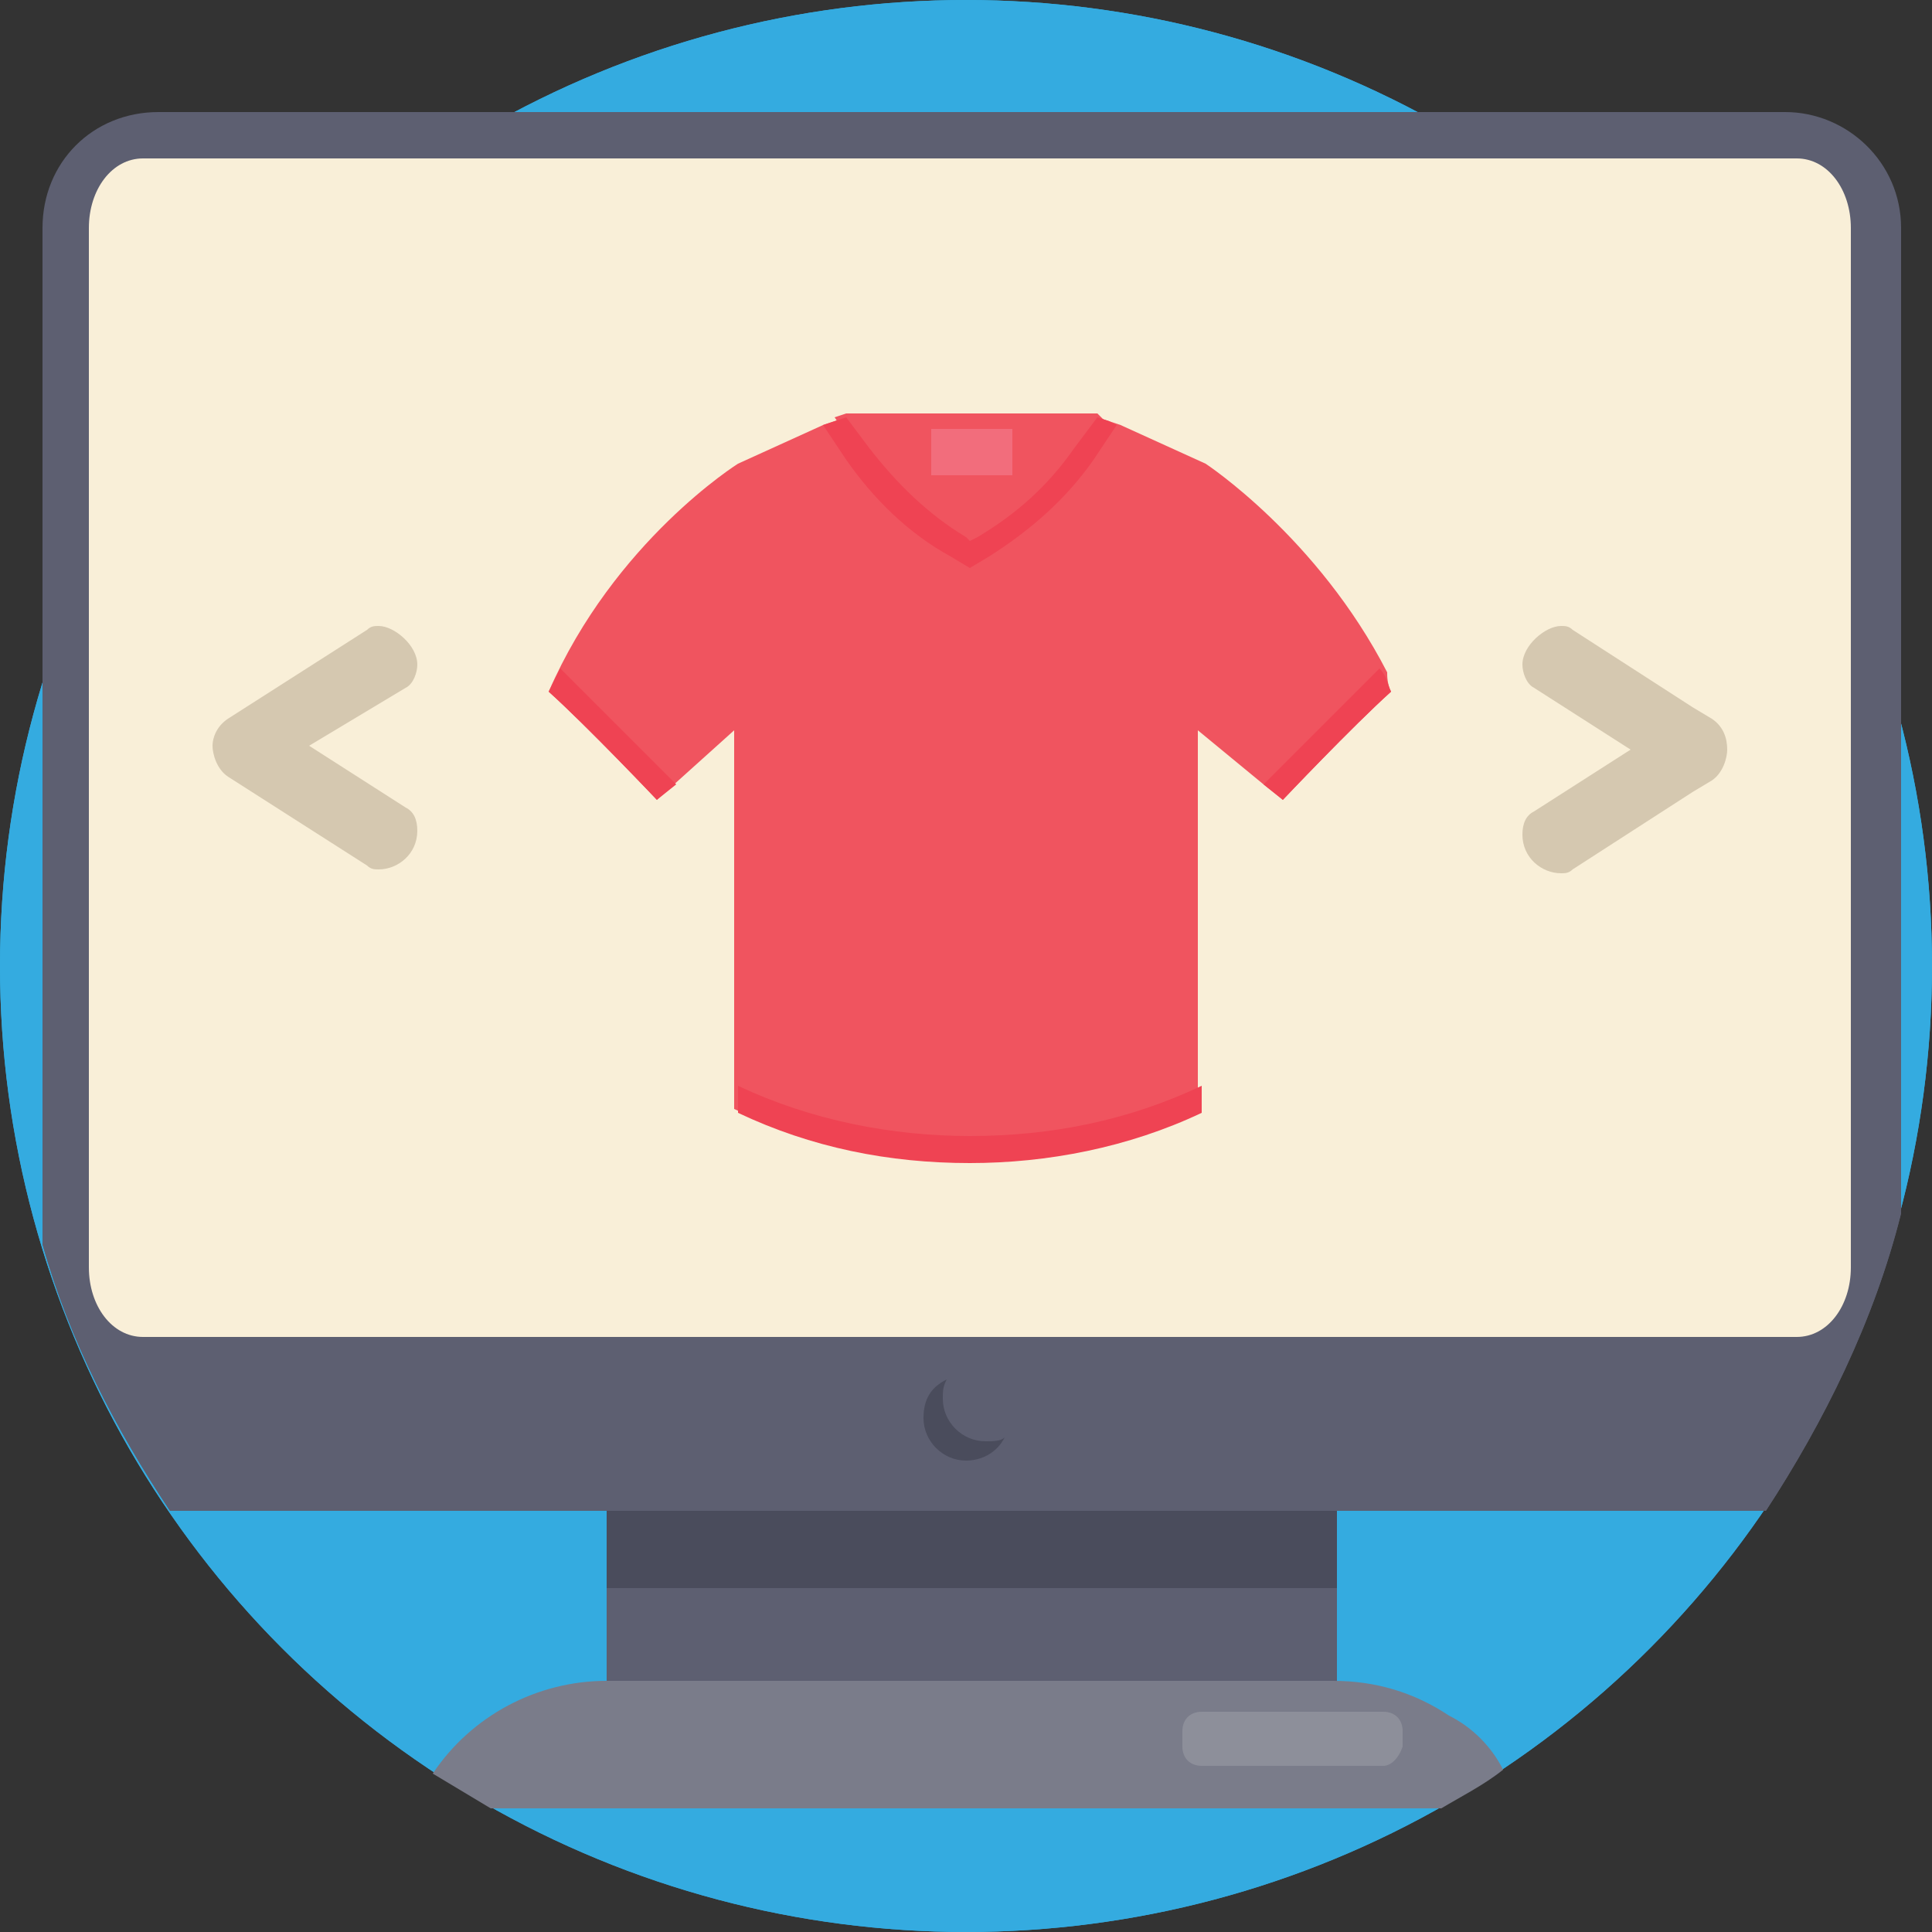 <?xml version="1.0" encoding="utf-8"?>
<!-- Generator: Adobe Illustrator 22.1.0, SVG Export Plug-In . SVG Version: 6.00 Build 0)  -->
<svg version="1.1" id="Layer_1" xmlns="http://www.w3.org/2000/svg" xmlns:xlink="http://www.w3.org/1999/xlink" x="0px" y="0px"
	 width="50px" height="50px" viewBox="0 0 50 50" style="enable-background:new 0 0 50 50;" xml:space="preserve">
<rect x="0" y="0" width="50" height="50" fill="#333333" stroke="none"/>
<style type="text/css">
	.st0{fill:#34ABE0;}
	.st1{fill:#5D5F71;}
	.st2{fill:#F9EFD8;}
	.st3{fill:#4A4C5C;}
	.st4{fill:#7A7C8A;}
	.st5{fill:#8D8F9A;}
	.st6{fill:#D5C8B0;}
	.st7{fill:#F0545F;}
	.st8{fill:#EF4353;}
	.st9{fill:#F26D7C;}
</style>
<g>
	<g>
		<circle class="st0" cx="25" cy="25" r="25"/>
		<circle class="st0" cx="25" cy="25" r="25"/>
	</g>
	<g>
		<path class="st1" d="M49.2,5.9v25.5c-0.7,2.8-2,5.4-3.5,7.7H4.4c-1.4-2.1-2.6-4.4-3.3-6.9V5.9c0-1.7,1.3-3,3-3h42.1
			C47.8,2.9,49.2,4.2,49.2,5.9z"/>
		<path class="st1" d="M49.2,29.1v2.3c-0.7,2.8-2,5.4-3.5,7.7H4.4c-1.4-2.1-2.6-4.4-3.3-6.9v-3.1H49.2z"/>
	</g>
	<path class="st2" d="M47.9,5.9v26.9c0,1-0.6,1.8-1.4,1.8H3.7c-0.8,0-1.4-0.8-1.4-1.8V5.9c0-1,0.6-1.8,1.4-1.8h42.8
		C47.3,4.1,47.9,4.9,47.9,5.9z"/>
	<path class="st3" d="M25.5,37.3c-0.6,0-1.1-0.5-1.1-1.1c0-0.2,0-0.3,0.1-0.5c-0.4,0.2-0.6,0.5-0.6,1c0,0.6,0.5,1.1,1.1,1.1
		c0.4,0,0.8-0.2,1-0.6C25.9,37.3,25.7,37.3,25.5,37.3z"/>
	<rect x="15.7" y="39.1" class="st1" width="18.9" height="7.4"/>
	<rect x="15.7" y="39.1" class="st3" width="18.9" height="2"/>
	<path class="st4" d="M38.9,45.8c-0.5,0.4-1.1,0.7-1.6,1H12.7c-0.5-0.3-1-0.6-1.5-0.9c1-1.5,2.7-2.4,4.5-2.4h18.8
		c1.1,0,2.1,0.3,3,0.9C38.1,44.7,38.6,45.2,38.9,45.8z"/>
	<path class="st5" d="M35.8,45.7h-4.7c-0.3,0-0.5-0.2-0.5-0.5v-0.4c0-0.3,0.2-0.5,0.5-0.5h4.7c0.3,0,0.5,0.2,0.5,0.5v0.4
		C36.2,45.5,36,45.7,35.8,45.7z"/>
	<g>
		<path class="st6" d="M5.9,18.6l3.6-2.3c0.1-0.1,0.2-0.1,0.3-0.1c0.4,0,1,0.5,1,1c0,0.2-0.1,0.5-0.3,0.6L8,19.3l2.5,1.6
			c0.2,0.1,0.3,0.3,0.3,0.6c0,0.6-0.5,1-1,1c-0.1,0-0.2,0-0.3-0.1l-3.6-2.3c-0.3-0.2-0.4-0.6-0.4-0.8C5.5,19.1,5.6,18.8,5.9,18.6z"
			/>
		<path class="st6" d="M44.3,18.6l-0.5-0.3l-3.1-2c-0.1-0.1-0.2-0.1-0.3-0.1c-0.4,0-1,0.5-1,1c0,0.2,0.1,0.5,0.3,0.6l2.5,1.6
			L39.7,21c-0.2,0.1-0.3,0.3-0.3,0.6c0,0.6,0.5,1,1,1c0.1,0,0.2,0,0.3-0.1l3.1-2l0.5-0.3c0.3-0.2,0.4-0.6,0.4-0.8
			C44.7,19.1,44.6,18.8,44.3,18.6z"/>
	</g>
	<path class="st7" d="M36,17.9c-1,0.9-2.8,2.8-2.8,2.8l-0.5-0.4l-1.7-1.4v9.8c-1.9,0.9-3.9,1.3-6,1.3c-2,0-4.1-0.4-6-1.3v-9.8
		L17,20.7c0,0-1.8-1.9-2.8-2.8c1.7-3.9,4.9-5.9,4.9-5.9v0l2.2-1l0.3-0.1l0.3-0.1l0,0h6.5l0.3,0.1l0.3,0.1l2.2,1v0
		c0,0,2.9,1.9,4.7,5.4C35.9,17.5,35.9,17.7,36,17.9z"/>
	<path class="st8" d="M19.1,28.1v0.7c1.9,0.9,3.9,1.3,6,1.3c2,0,4.1-0.4,6-1.3v-0.7c-1.9,0.9-3.9,1.3-6,1.3
		C23.1,29.4,21,29,19.1,28.1z"/>
	<path class="st7" d="M28.6,10.9L28,11.7c-0.7,1-1.5,1.8-2.6,2.4l-0.3,0.2l-0.3-0.2c-1-0.6-1.9-1.4-2.6-2.4l-0.6-0.9l0.3-0.1h6.5
		L28.6,10.9z"/>
	<g>
		<path class="st8" d="M28.9,11L28.9,11l-0.6,0.9c-0.7,1-1.6,1.8-2.7,2.5l-0.5,0.3l-0.5-0.3c-1.1-0.6-2-1.5-2.7-2.5L21.3,11l0,0
			l0.3-0.1l0.3-0.1l0.6,0.8c0.7,0.9,1.5,1.7,2.5,2.3l0.1,0.1l0.2-0.1c1-0.6,1.8-1.3,2.5-2.3l0.6-0.8l0.3,0.1L28.9,11z"/>
		<path class="st8" d="M36,17.9c-1,0.9-2.8,2.8-2.8,2.8l-0.5-0.4l3-3C35.9,17.5,35.9,17.7,36,17.9z"/>
		<path class="st8" d="M14.2,17.9c1,0.9,2.8,2.8,2.8,2.8l0.5-0.4l-3-3C14.4,17.5,14.3,17.7,14.2,17.9z"/>
	</g>
	<rect x="24.1" y="11.1" class="st9" width="2.1" height="1.2"/>
</g>
</svg>
